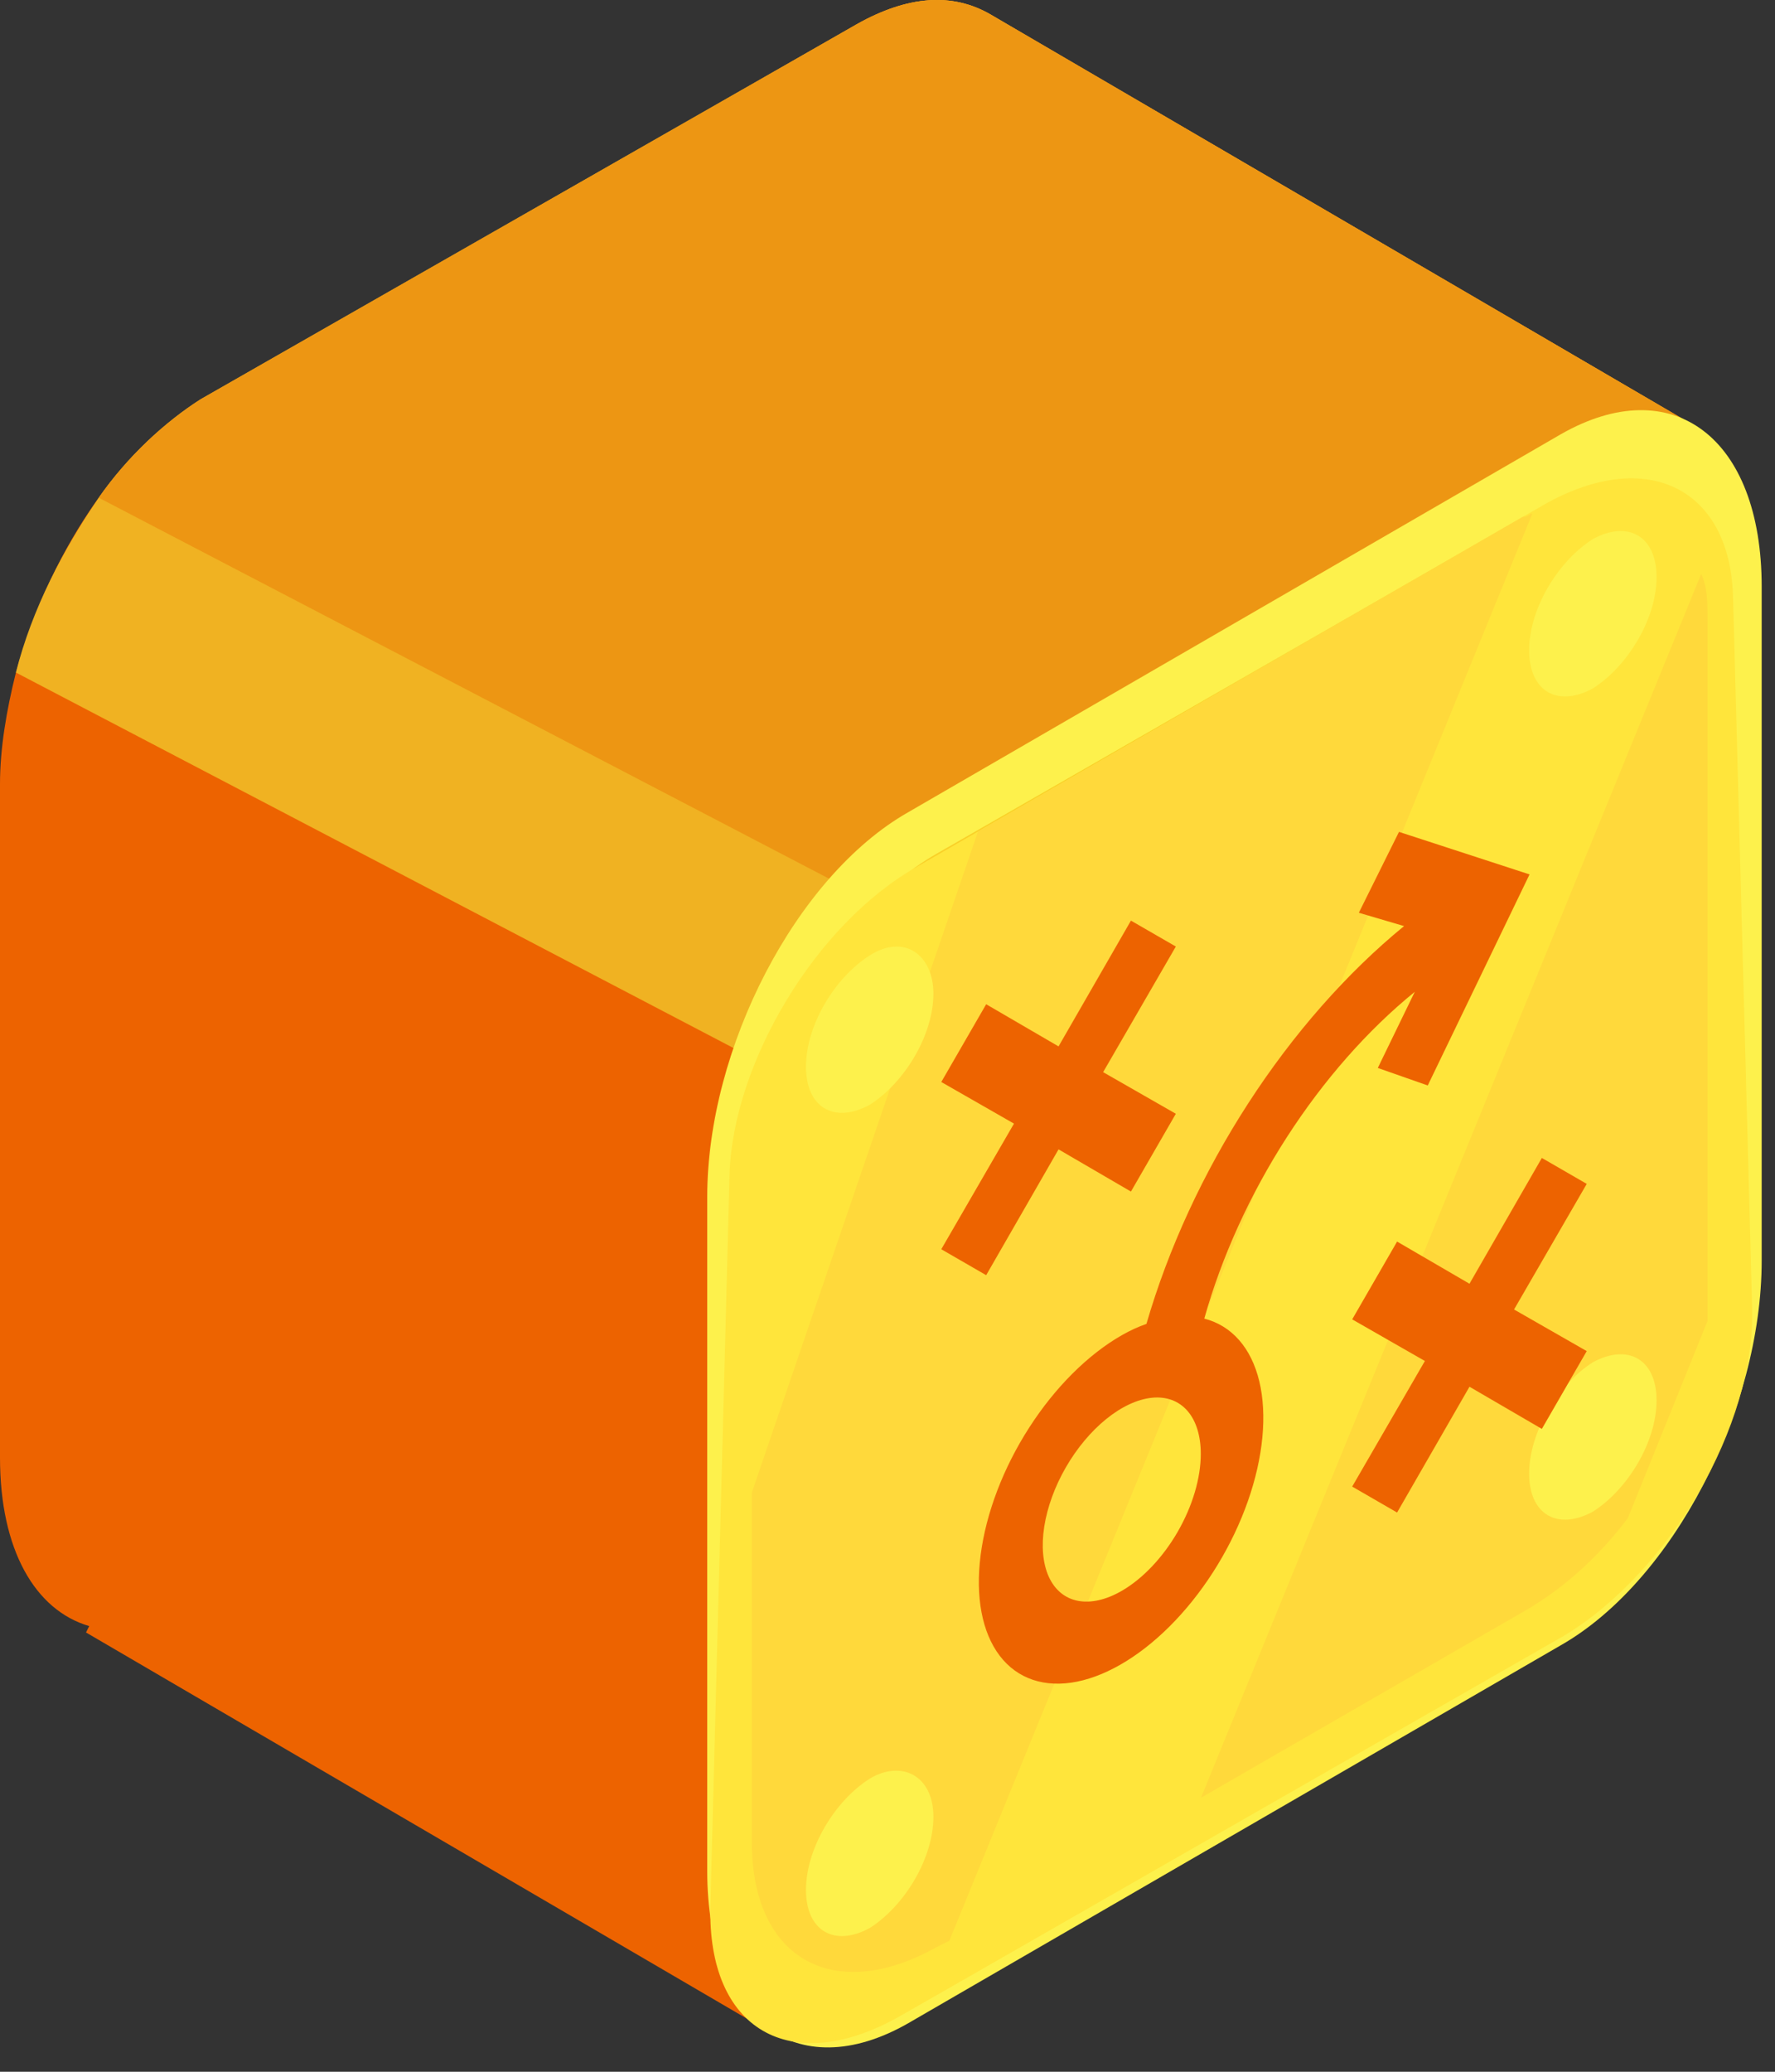 <svg width="66" height="77" viewBox="0 0 66 77" fill="none" xmlns="http://www.w3.org/2000/svg">
<rect x="0" y="0" width="66" height="77" fill="#333333" stroke="none"/>
<path d="M63.136 15.9L44.183 47.796L28.074 75.203L3.198 60.673L3.317 60.436C1.303 59.846 0 57.601 0 54.175V29.131C0 27.831 0.237 26.414 0.592 24.996C1.777 20.744 4.383 16.609 7.581 14.837L31.864 0.897C33.759 -0.166 35.418 -0.284 36.839 0.543L63.136 15.9Z" fill="#ED6300"/>
<path d="M63.136 15.9L47.855 41.535L44.183 47.796L0.592 24.996C1.185 22.634 2.369 20.389 3.672 18.499C4.738 16.963 6.16 15.664 7.463 14.837L31.864 0.897C33.759 -0.166 35.418 -0.284 36.839 0.543L63.136 15.9Z" fill="#F0B222"/>
<path d="M63.136 15.9L47.855 41.535L3.672 18.499C4.738 16.963 6.16 15.664 7.463 14.837L31.864 0.897C33.759 -0.166 35.418 -0.284 36.839 0.543L63.136 15.9Z" fill="#ED9613"/>
<path d="M58.042 61.145L33.759 75.203C29.613 77.566 26.297 75.085 26.297 69.533V44.488C26.297 38.936 29.613 32.557 33.759 30.194L58.042 16.136C62.188 13.774 65.505 16.254 65.505 21.807V46.851C65.505 52.403 62.188 58.782 58.042 61.145Z" fill="#FDF14C"/>
<path d="M56.858 61.499L34.825 74.14C30.68 76.502 27.363 74.022 27.363 68.469V46.024C27.363 40.472 30.68 34.093 34.825 31.73L56.858 19.09C61.004 16.727 64.32 19.208 64.32 24.76V47.205C64.439 52.639 61.004 59.137 56.858 61.499Z" fill="#F9D028"/>
<path d="M58.161 60.791L33.404 74.967C29.377 77.211 26.297 75.439 26.415 70.832L27.126 43.661C27.244 39.527 30.324 34.329 34.115 32.203L57.45 18.735C61.241 16.609 64.32 18.145 64.439 22.161L65.15 48.623C65.268 52.994 62.07 58.428 58.161 60.791Z" fill="#FFE53B"/>
<path d="M63.491 23.106V48.151C63.491 48.505 63.491 48.741 63.491 49.096C63.254 51.577 62.188 54.294 60.53 56.42C59.464 57.838 58.161 59.019 56.739 59.846L34.825 72.486C31.035 74.613 27.955 72.959 27.955 68.588V43.543C27.955 39.291 31.035 33.975 34.825 31.848L56.739 19.208C56.858 19.208 56.858 19.09 56.976 19.09C60.056 17.436 62.662 18.381 63.373 21.334C63.491 21.807 63.491 22.398 63.491 23.106Z" fill="#FFE53B"/>
<path d="M56.976 19.09L35.299 72.132L34.825 72.368C31.035 74.495 27.955 72.841 27.955 68.47V55.475L36.365 30.903L56.621 19.208C56.858 19.208 56.858 19.09 56.976 19.09Z" fill="#FFD93B"/>
<path d="M63.491 23.106V48.15C63.491 48.505 63.491 48.741 63.491 49.095L60.53 56.42C59.464 57.837 58.161 59.019 56.739 59.846L44.657 66.815L63.254 21.334C63.491 21.806 63.491 22.397 63.491 23.106Z" fill="#FFD93B"/>
<path d="M34.707 36.928C34.707 38.463 33.641 40.235 32.338 41.062C31.035 41.771 29.969 41.181 29.969 39.645C29.969 38.109 31.035 36.337 32.338 35.51C33.641 34.683 34.707 35.51 34.707 36.928Z" fill="#FDF14C"/>
<path d="M61.596 21.452C61.596 22.988 60.53 24.76 59.227 25.587C57.924 26.296 56.858 25.705 56.858 24.169C56.858 22.634 57.924 20.862 59.227 20.035C60.53 19.326 61.596 19.916 61.596 21.452Z" fill="#FDF14C"/>
<path d="M34.707 67.524C34.707 69.06 33.641 70.832 32.338 71.659C31.035 72.368 29.969 71.777 29.969 70.241C29.969 68.706 31.035 66.934 32.338 66.107C33.522 65.398 34.707 65.989 34.707 67.524Z" fill="#FDF14C"/>
<path d="M61.596 52.049C61.596 53.584 60.53 55.356 59.227 56.183C57.924 56.892 56.858 56.301 56.858 54.766C56.858 53.23 57.924 51.458 59.227 50.631C60.53 49.922 61.596 50.513 61.596 52.049Z" fill="#FDF14C"/>
<path d="M41.018 39.848L43.721 41.395L42.052 44.286L39.36 42.718L36.669 47.394L35 46.43L37.703 41.761L35 40.214L36.669 37.324L39.36 38.891L42.052 34.216L43.721 35.179L41.018 39.848ZM59 44.001L57.331 43.037L54.64 47.712L51.948 46.145L50.279 49.036L52.982 50.583L50.279 55.251L51.948 56.215L54.64 51.54L57.331 53.107L59 50.216L56.297 48.669L59 44.001ZM56.873 32.499L53.088 40.343L51.231 39.692L52.606 36.862C50.852 38.286 49.216 40.145 47.848 42.267C46.48 44.39 45.425 46.708 44.779 49.008C45.802 49.27 46.527 50.097 46.825 51.34C47.122 52.584 46.972 54.162 46.401 55.79C45.83 57.418 44.876 58.989 43.711 60.22C42.546 61.45 41.247 62.259 40.047 62.501C38.848 62.742 37.828 62.4 37.171 61.536C36.514 60.673 36.263 59.344 36.464 57.791C36.664 56.237 37.303 54.56 38.266 53.063C39.228 51.566 40.45 50.347 41.711 49.626C42.019 49.45 42.326 49.309 42.628 49.205C43.442 46.402 44.742 43.586 46.413 41.007C48.084 38.427 50.074 36.165 52.207 34.419L50.526 33.924L52.019 30.918L56.873 32.499ZM44.649 54.037C44.649 53.366 44.477 52.809 44.154 52.438C43.831 52.066 43.372 51.896 42.836 51.949C42.299 52.003 41.708 52.276 41.138 52.736C40.568 53.196 40.044 53.822 39.633 54.534C39.222 55.245 38.943 56.011 38.829 56.735C38.716 57.459 38.774 58.107 38.996 58.599C39.219 59.09 39.595 59.403 40.079 59.497C40.562 59.59 41.13 59.462 41.711 59.126C42.49 58.676 43.238 57.887 43.789 56.933C44.34 55.978 44.649 54.937 44.649 54.037Z" fill="#ED6300"/>
</svg>
